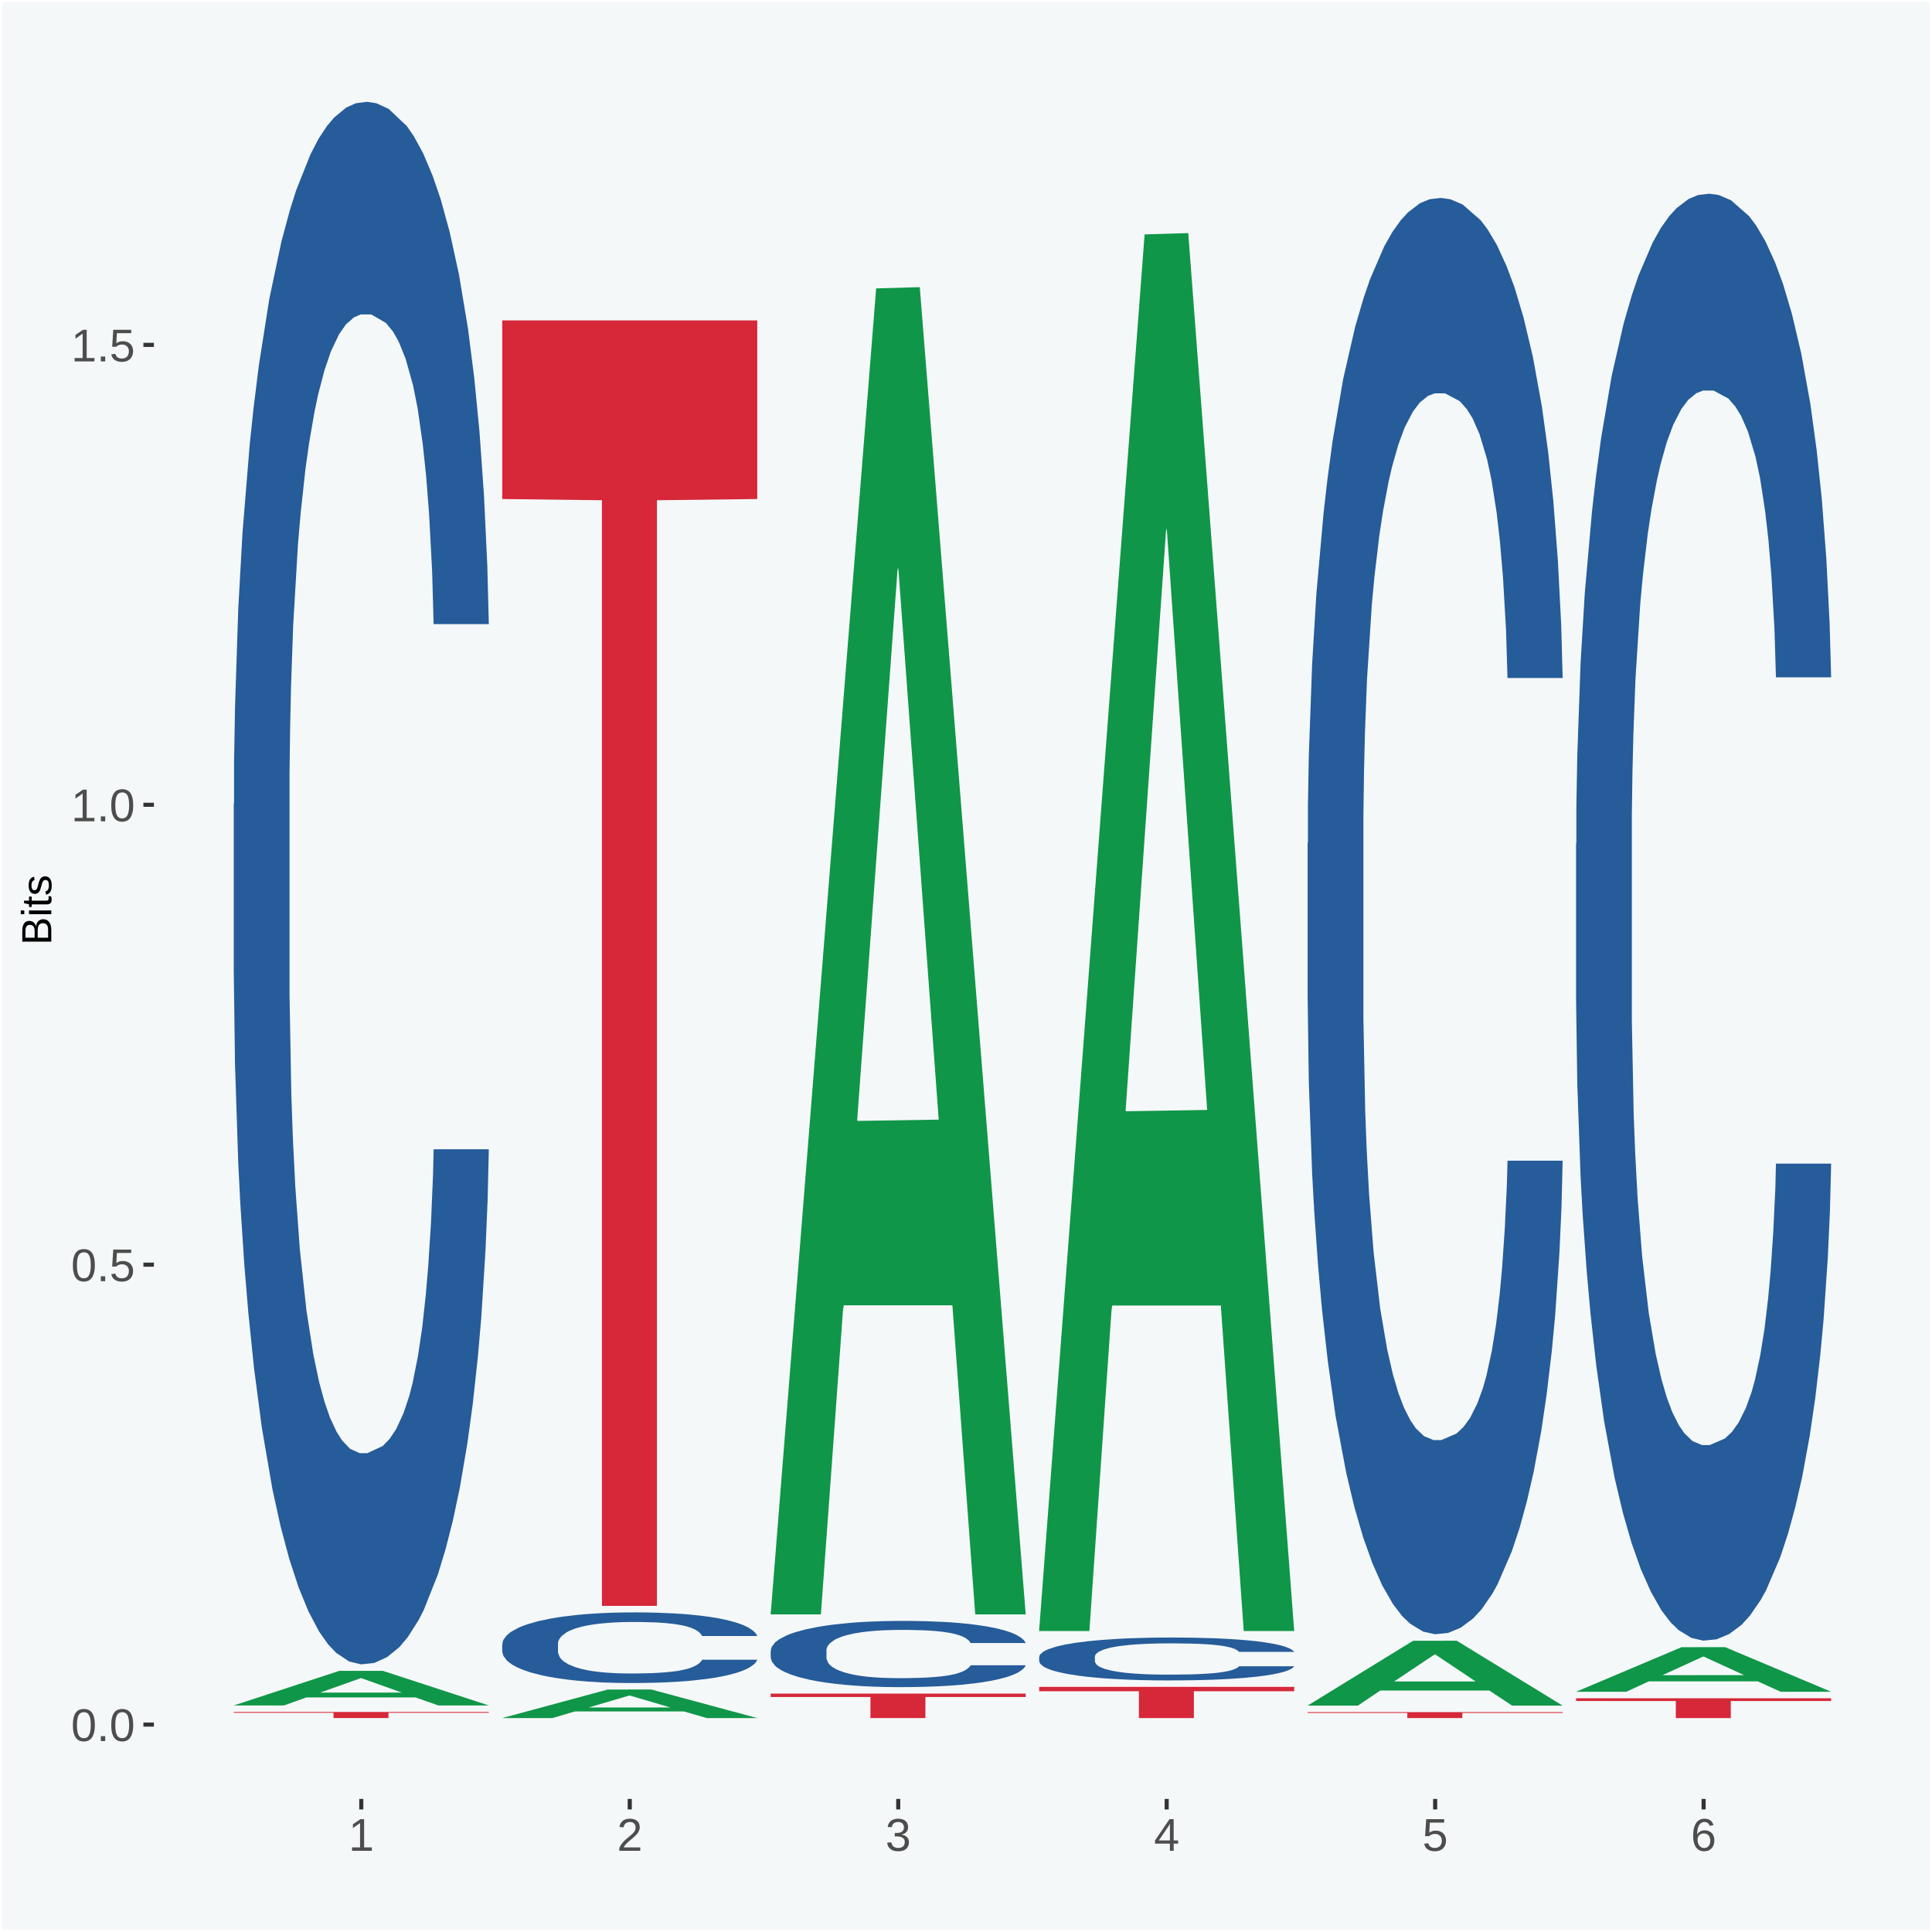 <?xml version="1.0" encoding="UTF-8"?>
<svg xmlns="http://www.w3.org/2000/svg" xmlns:xlink="http://www.w3.org/1999/xlink" width="504pt" height="504pt" viewBox="0 0 504 504" version="1.1">
<defs>
<g>
<symbol overflow="visible" id="glyph0-0">
<path style="stroke:none;" d="M 0.406 0 L 0.406 -8 L 3.594 -8 L 3.594 0 Z M 0.797 -0.406 L 3.188 -0.406 L 3.188 -7.594 L 0.797 -7.594 Z M 0.797 -0.406 "/>
</symbol>
<symbol overflow="visible" id="glyph0-1">
<path style="stroke:none;" d="M 6.203 -4.125 C 6.203 -3.332 6.125 -2.664 5.969 -2.125 C 5.82 -1.582 5.617 -1.145 5.359 -0.812 C 5.098 -0.477 4.789 -0.238 4.438 -0.094 C 4.094 0.051 3.723 0.125 3.328 0.125 C 2.922 0.125 2.539 0.051 2.188 -0.094 C 1.844 -0.238 1.539 -0.477 1.281 -0.812 C 1.031 -1.145 0.832 -1.582 0.688 -2.125 C 0.539 -2.664 0.469 -3.332 0.469 -4.125 C 0.469 -4.957 0.539 -5.645 0.688 -6.188 C 0.832 -6.738 1.035 -7.176 1.297 -7.5 C 1.555 -7.82 1.859 -8.047 2.203 -8.172 C 2.555 -8.305 2.941 -8.375 3.359 -8.375 C 3.754 -8.375 4.125 -8.305 4.469 -8.172 C 4.812 -8.047 5.113 -7.82 5.375 -7.5 C 5.633 -7.176 5.836 -6.738 5.984 -6.188 C 6.129 -5.645 6.203 -4.957 6.203 -4.125 Z M 5.141 -4.125 C 5.141 -4.781 5.098 -5.328 5.016 -5.766 C 4.941 -6.203 4.828 -6.551 4.672 -6.812 C 4.516 -7.07 4.328 -7.254 4.109 -7.359 C 3.891 -7.473 3.641 -7.531 3.359 -7.531 C 3.055 -7.531 2.789 -7.473 2.562 -7.359 C 2.344 -7.254 2.156 -7.07 2 -6.812 C 1.844 -6.551 1.723 -6.203 1.641 -5.766 C 1.566 -5.328 1.531 -4.781 1.531 -4.125 C 1.531 -3.5 1.57 -2.969 1.656 -2.531 C 1.738 -2.094 1.852 -1.742 2 -1.484 C 2.156 -1.223 2.344 -1.035 2.562 -0.922 C 2.789 -0.805 3.047 -0.75 3.328 -0.75 C 3.609 -0.75 3.859 -0.805 4.078 -0.922 C 4.305 -1.035 4.492 -1.223 4.641 -1.484 C 4.797 -1.742 4.914 -2.094 5 -2.531 C 5.094 -2.969 5.141 -3.5 5.141 -4.125 Z M 5.141 -4.125 "/>
</symbol>
<symbol overflow="visible" id="glyph0-2">
<path style="stroke:none;" d="M 1.094 0 L 1.094 -1.281 L 2.234 -1.281 L 2.234 0 Z M 1.094 0 "/>
</symbol>
<symbol overflow="visible" id="glyph0-3">
<path style="stroke:none;" d="M 6.172 -2.688 C 6.172 -2.27 6.109 -1.891 5.984 -1.547 C 5.859 -1.203 5.672 -0.906 5.422 -0.656 C 5.18 -0.414 4.879 -0.223 4.516 -0.078 C 4.148 0.055 3.723 0.125 3.234 0.125 C 2.805 0.125 2.43 0.07 2.109 -0.031 C 1.785 -0.133 1.508 -0.273 1.281 -0.453 C 1.062 -0.629 0.883 -0.836 0.75 -1.078 C 0.625 -1.316 0.535 -1.57 0.484 -1.844 L 1.547 -1.969 C 1.586 -1.812 1.645 -1.66 1.719 -1.516 C 1.801 -1.367 1.91 -1.238 2.047 -1.125 C 2.18 -1.008 2.348 -0.914 2.547 -0.844 C 2.742 -0.781 2.984 -0.75 3.266 -0.75 C 3.535 -0.75 3.781 -0.789 4 -0.875 C 4.227 -0.957 4.422 -1.078 4.578 -1.234 C 4.734 -1.398 4.852 -1.602 4.938 -1.844 C 5.031 -2.082 5.078 -2.359 5.078 -2.672 C 5.078 -2.922 5.035 -3.148 4.953 -3.359 C 4.867 -3.578 4.75 -3.766 4.594 -3.922 C 4.445 -4.078 4.258 -4.195 4.031 -4.281 C 3.812 -4.363 3.562 -4.406 3.281 -4.406 C 3.113 -4.406 2.953 -4.391 2.797 -4.359 C 2.648 -4.328 2.516 -4.285 2.391 -4.234 C 2.266 -4.18 2.148 -4.117 2.047 -4.047 C 1.941 -3.973 1.844 -3.895 1.75 -3.812 L 0.719 -3.812 L 1 -8.25 L 5.688 -8.25 L 5.688 -7.359 L 1.953 -7.359 L 1.797 -4.734 C 1.984 -4.879 2.219 -5.004 2.5 -5.109 C 2.781 -5.211 3.113 -5.266 3.5 -5.266 C 3.914 -5.266 4.285 -5.203 4.609 -5.078 C 4.941 -4.953 5.223 -4.773 5.453 -4.547 C 5.68 -4.316 5.859 -4.047 5.984 -3.734 C 6.109 -3.422 6.172 -3.07 6.172 -2.688 Z M 6.172 -2.688 "/>
</symbol>
<symbol overflow="visible" id="glyph0-4">
<path style="stroke:none;" d="M 0.922 0 L 0.922 -0.891 L 3.016 -0.891 L 3.016 -7.25 L 1.156 -5.922 L 1.156 -6.922 L 3.109 -8.25 L 4.078 -8.25 L 4.078 -0.891 L 6.094 -0.891 L 6.094 0 Z M 0.922 0 "/>
</symbol>
<symbol overflow="visible" id="glyph0-5">
<path style="stroke:none;" d="M 0.609 0 L 0.609 -0.75 C 0.805 -1.207 1.047 -1.609 1.328 -1.953 C 1.617 -2.305 1.922 -2.625 2.234 -2.906 C 2.555 -3.188 2.867 -3.445 3.172 -3.688 C 3.484 -3.938 3.766 -4.18 4.016 -4.422 C 4.266 -4.66 4.469 -4.91 4.625 -5.172 C 4.781 -5.441 4.859 -5.742 4.859 -6.078 C 4.859 -6.316 4.82 -6.523 4.75 -6.703 C 4.676 -6.879 4.57 -7.023 4.438 -7.141 C 4.312 -7.266 4.156 -7.359 3.969 -7.422 C 3.781 -7.484 3.578 -7.516 3.359 -7.516 C 3.141 -7.516 2.938 -7.484 2.75 -7.422 C 2.57 -7.367 2.41 -7.281 2.266 -7.156 C 2.117 -7.039 2 -6.895 1.906 -6.719 C 1.812 -6.551 1.754 -6.352 1.734 -6.125 L 0.656 -6.219 C 0.688 -6.508 0.766 -6.785 0.891 -7.047 C 1.023 -7.316 1.203 -7.551 1.422 -7.75 C 1.648 -7.945 1.922 -8.098 2.234 -8.203 C 2.555 -8.316 2.93 -8.375 3.359 -8.375 C 3.766 -8.375 4.125 -8.328 4.438 -8.234 C 4.758 -8.141 5.031 -7.992 5.25 -7.797 C 5.477 -7.609 5.648 -7.375 5.766 -7.094 C 5.879 -6.812 5.938 -6.488 5.938 -6.125 C 5.938 -5.844 5.883 -5.578 5.781 -5.328 C 5.688 -5.078 5.555 -4.836 5.391 -4.609 C 5.223 -4.379 5.031 -4.16 4.812 -3.953 C 4.594 -3.742 4.363 -3.535 4.125 -3.328 C 3.895 -3.129 3.656 -2.93 3.406 -2.734 C 3.164 -2.535 2.938 -2.336 2.719 -2.141 C 2.508 -1.941 2.32 -1.738 2.156 -1.531 C 1.988 -1.332 1.859 -1.117 1.766 -0.891 L 6.078 -0.891 L 6.078 0 Z M 0.609 0 "/>
</symbol>
<symbol overflow="visible" id="glyph0-6">
<path style="stroke:none;" d="M 6.141 -2.281 C 6.141 -1.906 6.078 -1.566 5.953 -1.266 C 5.836 -0.973 5.66 -0.723 5.422 -0.516 C 5.18 -0.305 4.883 -0.145 4.531 -0.031 C 4.188 0.07 3.789 0.125 3.344 0.125 C 2.832 0.125 2.398 0.062 2.047 -0.062 C 1.703 -0.195 1.414 -0.367 1.188 -0.578 C 0.957 -0.785 0.785 -1.02 0.672 -1.281 C 0.566 -1.551 0.492 -1.832 0.453 -2.125 L 1.547 -2.219 C 1.578 -2 1.633 -1.801 1.719 -1.625 C 1.801 -1.445 1.914 -1.289 2.062 -1.156 C 2.207 -1.031 2.383 -0.93 2.594 -0.859 C 2.801 -0.785 3.051 -0.75 3.344 -0.75 C 3.875 -0.75 4.289 -0.879 4.594 -1.141 C 4.895 -1.41 5.047 -1.801 5.047 -2.312 C 5.047 -2.613 4.977 -2.859 4.844 -3.047 C 4.707 -3.234 4.539 -3.379 4.344 -3.484 C 4.145 -3.586 3.926 -3.656 3.688 -3.688 C 3.445 -3.727 3.227 -3.75 3.031 -3.75 L 2.438 -3.75 L 2.438 -4.656 L 3.016 -4.656 C 3.211 -4.656 3.414 -4.676 3.625 -4.719 C 3.844 -4.758 4.039 -4.832 4.219 -4.938 C 4.395 -5.051 4.539 -5.195 4.656 -5.375 C 4.77 -5.562 4.828 -5.797 4.828 -6.078 C 4.828 -6.523 4.695 -6.875 4.438 -7.125 C 4.188 -7.383 3.801 -7.516 3.281 -7.516 C 2.82 -7.516 2.445 -7.395 2.156 -7.156 C 1.875 -6.914 1.707 -6.578 1.656 -6.141 L 0.594 -6.234 C 0.633 -6.598 0.734 -6.91 0.891 -7.172 C 1.047 -7.441 1.242 -7.664 1.484 -7.844 C 1.734 -8.02 2.008 -8.148 2.312 -8.234 C 2.625 -8.328 2.953 -8.375 3.297 -8.375 C 3.754 -8.375 4.148 -8.316 4.484 -8.203 C 4.816 -8.086 5.086 -7.93 5.297 -7.734 C 5.516 -7.535 5.672 -7.301 5.766 -7.031 C 5.867 -6.77 5.922 -6.488 5.922 -6.188 C 5.922 -5.945 5.883 -5.723 5.812 -5.516 C 5.75 -5.305 5.645 -5.113 5.5 -4.938 C 5.363 -4.77 5.188 -4.625 4.969 -4.5 C 4.75 -4.383 4.488 -4.297 4.188 -4.234 L 4.188 -4.219 C 4.52 -4.176 4.805 -4.098 5.047 -3.984 C 5.297 -3.867 5.5 -3.723 5.656 -3.547 C 5.82 -3.379 5.941 -3.188 6.016 -2.969 C 6.098 -2.75 6.141 -2.52 6.141 -2.281 Z M 6.141 -2.281 "/>
</symbol>
<symbol overflow="visible" id="glyph0-7">
<path style="stroke:none;" d="M 5.156 -1.875 L 5.156 0 L 4.172 0 L 4.172 -1.875 L 0.281 -1.875 L 0.281 -2.688 L 4.062 -8.25 L 5.156 -8.25 L 5.156 -2.703 L 6.328 -2.703 L 6.328 -1.875 Z M 4.172 -7.062 C 4.16 -7.039 4.141 -7.004 4.109 -6.953 C 4.078 -6.898 4.039 -6.836 4 -6.766 C 3.957 -6.691 3.914 -6.617 3.875 -6.547 C 3.844 -6.473 3.812 -6.414 3.781 -6.375 L 1.656 -3.25 C 1.633 -3.219 1.602 -3.176 1.562 -3.125 C 1.531 -3.07 1.492 -3.02 1.453 -2.969 C 1.422 -2.914 1.383 -2.863 1.344 -2.812 C 1.301 -2.77 1.27 -2.734 1.25 -2.703 L 4.172 -2.703 Z M 4.172 -7.062 "/>
</symbol>
<symbol overflow="visible" id="glyph0-8">
<path style="stroke:none;" d="M 6.141 -2.703 C 6.141 -2.285 6.082 -1.906 5.969 -1.562 C 5.852 -1.219 5.68 -0.922 5.453 -0.672 C 5.234 -0.422 4.957 -0.223 4.625 -0.078 C 4.289 0.055 3.91 0.125 3.484 0.125 C 3.004 0.125 2.582 0.031 2.219 -0.156 C 1.863 -0.344 1.566 -0.609 1.328 -0.953 C 1.086 -1.297 0.906 -1.719 0.781 -2.219 C 0.664 -2.727 0.609 -3.301 0.609 -3.938 C 0.609 -4.676 0.676 -5.32 0.812 -5.875 C 0.945 -6.426 1.141 -6.883 1.391 -7.25 C 1.648 -7.625 1.961 -7.906 2.328 -8.094 C 2.691 -8.281 3.102 -8.375 3.562 -8.375 C 3.844 -8.375 4.102 -8.344 4.344 -8.281 C 4.594 -8.227 4.816 -8.133 5.016 -8 C 5.223 -7.875 5.398 -7.703 5.547 -7.484 C 5.703 -7.273 5.828 -7.016 5.922 -6.703 L 4.906 -6.516 C 4.801 -6.867 4.629 -7.125 4.391 -7.281 C 4.148 -7.445 3.867 -7.531 3.547 -7.531 C 3.266 -7.531 3.004 -7.457 2.766 -7.312 C 2.535 -7.176 2.336 -6.973 2.172 -6.703 C 2.004 -6.43 1.875 -6.086 1.781 -5.672 C 1.695 -5.266 1.656 -4.789 1.656 -4.25 C 1.852 -4.602 2.125 -4.875 2.469 -5.062 C 2.812 -5.25 3.207 -5.344 3.656 -5.344 C 4.031 -5.344 4.367 -5.281 4.672 -5.156 C 4.984 -5.031 5.25 -4.852 5.469 -4.625 C 5.688 -4.406 5.852 -4.129 5.969 -3.797 C 6.082 -3.473 6.141 -3.109 6.141 -2.703 Z M 5.078 -2.656 C 5.078 -2.938 5.039 -3.191 4.969 -3.422 C 4.895 -3.66 4.785 -3.859 4.641 -4.016 C 4.504 -4.18 4.332 -4.305 4.125 -4.391 C 3.926 -4.484 3.688 -4.531 3.406 -4.531 C 3.219 -4.531 3.023 -4.5 2.828 -4.438 C 2.629 -4.383 2.453 -4.289 2.297 -4.156 C 2.141 -4.031 2.008 -3.863 1.906 -3.656 C 1.812 -3.457 1.766 -3.207 1.766 -2.906 C 1.766 -2.602 1.801 -2.316 1.875 -2.047 C 1.957 -1.785 2.07 -1.555 2.219 -1.359 C 2.363 -1.172 2.539 -1.02 2.75 -0.906 C 2.957 -0.789 3.191 -0.734 3.453 -0.734 C 3.703 -0.734 3.926 -0.773 4.125 -0.859 C 4.332 -0.953 4.504 -1.082 4.641 -1.25 C 4.785 -1.414 4.895 -1.613 4.969 -1.844 C 5.039 -2.082 5.078 -2.352 5.078 -2.656 Z M 5.078 -2.656 "/>
</symbol>
<symbol overflow="visible" id="glyph1-0">
<path style="stroke:none;" d="M 0 -0.359 L -7.328 -0.359 L -7.328 -3.281 L 0 -3.281 Z M -0.359 -0.734 L -0.359 -2.922 L -6.969 -2.922 L -6.969 -0.734 Z M -0.359 -0.734 "/>
</symbol>
<symbol overflow="visible" id="glyph1-1">
<path style="stroke:none;" d="M -2.125 -6.75 C -1.75 -6.75 -1.426 -6.676 -1.156 -6.531 C -0.883 -6.383 -0.66 -6.18 -0.484 -5.922 C -0.316 -5.672 -0.191 -5.375 -0.109 -5.031 C -0.035 -4.695 0 -4.344 0 -3.969 L 0 -0.906 L -7.562 -0.906 L -7.562 -3.656 C -7.562 -4.07 -7.523 -4.441 -7.453 -4.766 C -7.391 -5.098 -7.281 -5.379 -7.125 -5.609 C -6.977 -5.836 -6.789 -6.008 -6.562 -6.125 C -6.332 -6.25 -6.055 -6.312 -5.734 -6.312 C -5.523 -6.312 -5.328 -6.281 -5.141 -6.219 C -4.953 -6.164 -4.781 -6.078 -4.625 -5.953 C -4.477 -5.836 -4.348 -5.688 -4.234 -5.5 C -4.129 -5.32 -4.047 -5.113 -3.984 -4.875 C -3.953 -5.176 -3.883 -5.441 -3.781 -5.672 C -3.676 -5.91 -3.539 -6.109 -3.375 -6.266 C -3.219 -6.43 -3.031 -6.551 -2.812 -6.625 C -2.602 -6.707 -2.375 -6.75 -2.125 -6.75 Z M -5.609 -5.281 C -6.016 -5.281 -6.305 -5.141 -6.484 -4.859 C -6.66 -4.586 -6.75 -4.188 -6.75 -3.656 L -6.75 -1.922 L -4.344 -1.922 L -4.344 -3.656 C -4.344 -3.957 -4.375 -4.211 -4.438 -4.422 C -4.5 -4.629 -4.582 -4.797 -4.688 -4.922 C -4.801 -5.047 -4.93 -5.133 -5.078 -5.188 C -5.234 -5.25 -5.41 -5.281 -5.609 -5.281 Z M -2.219 -5.719 C -2.457 -5.719 -2.66 -5.672 -2.828 -5.578 C -2.992 -5.492 -3.129 -5.367 -3.234 -5.203 C -3.348 -5.047 -3.426 -4.848 -3.469 -4.609 C -3.52 -4.379 -3.547 -4.125 -3.547 -3.844 L -3.547 -1.922 L -0.828 -1.922 L -0.828 -3.922 C -0.828 -4.18 -0.848 -4.422 -0.891 -4.641 C -0.93 -4.859 -1.004 -5.047 -1.109 -5.203 C -1.211 -5.367 -1.352 -5.492 -1.531 -5.578 C -1.719 -5.672 -1.945 -5.719 -2.219 -5.719 Z M -2.219 -5.719 "/>
</symbol>
<symbol overflow="visible" id="glyph1-2">
<path style="stroke:none;" d="M -7.047 -0.734 L -7.969 -0.734 L -7.969 -1.703 L -7.047 -1.703 Z M 0 -0.734 L -5.812 -0.734 L -5.812 -1.703 L 0 -1.703 Z M 0 -0.734 "/>
</symbol>
<symbol overflow="visible" id="glyph1-3">
<path style="stroke:none;" d="M -0.047 -2.969 C -0.004 -2.82 0.023 -2.672 0.047 -2.516 C 0.078 -2.367 0.094 -2.195 0.094 -2 C 0.094 -1.227 -0.348 -0.844 -1.234 -0.844 L -5.109 -0.844 L -5.109 -0.172 L -5.812 -0.172 L -5.812 -0.875 L -7.109 -1.156 L -7.109 -1.812 L -5.812 -1.812 L -5.812 -2.875 L -5.109 -2.875 L -5.109 -1.812 L -1.438 -1.812 C -1.156 -1.812 -0.957 -1.852 -0.844 -1.938 C -0.738 -2.031 -0.688 -2.191 -0.688 -2.422 C -0.688 -2.516 -0.691 -2.602 -0.703 -2.688 C -0.711 -2.77 -0.727 -2.863 -0.75 -2.969 Z M -0.047 -2.969 "/>
</symbol>
<symbol overflow="visible" id="glyph1-4">
<path style="stroke:none;" d="M -1.609 -5.109 C -1.336 -5.109 -1.094 -5.051 -0.875 -4.938 C -0.664 -4.832 -0.488 -4.68 -0.344 -4.484 C -0.195 -4.285 -0.082 -4.039 0 -3.75 C 0.07 -3.457 0.109 -3.125 0.109 -2.75 C 0.109 -2.406 0.082 -2.098 0.031 -1.828 C -0.02 -1.555 -0.102 -1.316 -0.219 -1.109 C -0.332 -0.91 -0.484 -0.742 -0.672 -0.609 C -0.859 -0.473 -1.086 -0.375 -1.359 -0.312 L -1.531 -1.156 C -1.219 -1.238 -0.988 -1.41 -0.844 -1.672 C -0.695 -1.93 -0.625 -2.289 -0.625 -2.75 C -0.625 -2.957 -0.641 -3.145 -0.672 -3.312 C -0.703 -3.488 -0.75 -3.641 -0.812 -3.766 C -0.883 -3.891 -0.977 -3.984 -1.094 -4.047 C -1.207 -4.117 -1.352 -4.156 -1.531 -4.156 C -1.707 -4.156 -1.848 -4.113 -1.953 -4.031 C -2.066 -3.957 -2.16 -3.844 -2.234 -3.688 C -2.316 -3.539 -2.383 -3.363 -2.438 -3.156 C -2.5 -2.945 -2.562 -2.719 -2.625 -2.469 C -2.688 -2.238 -2.754 -2.008 -2.828 -1.781 C -2.898 -1.551 -3 -1.344 -3.125 -1.156 C -3.25 -0.969 -3.398 -0.816 -3.578 -0.703 C -3.766 -0.586 -4 -0.531 -4.281 -0.531 C -4.812 -0.531 -5.211 -0.719 -5.484 -1.094 C -5.766 -1.477 -5.906 -2.031 -5.906 -2.75 C -5.906 -3.395 -5.789 -3.906 -5.562 -4.281 C -5.332 -4.656 -4.973 -4.895 -4.484 -5 L -4.375 -4.125 C -4.52 -4.094 -4.645 -4.035 -4.75 -3.953 C -4.852 -3.867 -4.938 -3.766 -5 -3.641 C -5.062 -3.516 -5.102 -3.375 -5.125 -3.219 C -5.156 -3.07 -5.172 -2.914 -5.172 -2.75 C -5.172 -2.312 -5.102 -1.988 -4.969 -1.781 C -4.844 -1.582 -4.645 -1.484 -4.375 -1.484 C -4.219 -1.484 -4.086 -1.52 -3.984 -1.594 C -3.879 -1.664 -3.789 -1.77 -3.719 -1.906 C -3.656 -2.051 -3.598 -2.219 -3.547 -2.406 C -3.492 -2.602 -3.438 -2.816 -3.375 -3.047 C -3.332 -3.203 -3.289 -3.359 -3.25 -3.516 C -3.207 -3.68 -3.156 -3.836 -3.094 -3.984 C -3.031 -4.141 -2.957 -4.285 -2.875 -4.422 C -2.789 -4.555 -2.688 -4.672 -2.562 -4.766 C -2.445 -4.867 -2.312 -4.953 -2.156 -5.016 C -2 -5.078 -1.816 -5.109 -1.609 -5.109 Z M -1.609 -5.109 "/>
</symbol>
</g>
<clipPath id="clip1">
  <path d="M 40.148 5.48 L 498.52 5.48 L 498.52 469.281 L 40.148 469.281 Z M 40.148 5.48 "/>
</clipPath>
</defs>
<g id="surface1">
<rect x="0" y="0" width="504" height="504" style="fill:rgb(96.078%,97.255%,97.647%);fill-opacity:1;stroke:none;"/>
<path style="fill:none;stroke-width:1.07;stroke-linecap:round;stroke-linejoin:round;stroke:rgb(100%,100%,100%);stroke-opacity:1;stroke-miterlimit:10;" d="M 0 0 L 504 0 L 504 504 L 0 504 Z M 0 0 " transform="matrix(1,0,0,-1,0,504)"/>
<g clip-path="url(#clip1)" clip-rule="nonzero">
<path style=" stroke:none;fill-rule:nonzero;fill:rgb(96.078%,97.255%,97.647%);fill-opacity:1;" d="M 40.148 469.281 L 498.52 469.281 L 498.52 5.48 L 40.148 5.48 Z M 40.148 469.281 "/>
</g>
<path style=" stroke:none;fill-rule:nonzero;fill:rgb(6.274%,58.824%,28.235%);fill-opacity:1;" d="M 60.98 444.891 L 61.051 444.879 L 88.488 435.879 L 99.871 435.871 L 127.52 444.898 L 114.352 444.898 L 108.379 442.801 L 80.051 442.801 L 79.852 442.828 L 74.078 444.898 L 60.98 444.898 L 60.98 444.891 L 83.621 441.551 L 104.809 441.539 L 94.32 437.801 L 94.18 437.781 L 94.039 437.809 L 83.551 441.539 L 83.621 441.551 Z M 60.98 444.891 "/>
<path style=" stroke:none;fill-rule:nonzero;fill:rgb(14.51%,36.078%,60.001%);fill-opacity:1;" d="M 60.98 209.711 L 61.059 209.34 L 61.059 198.922 L 61.301 184.77 L 62.16 158.711 L 63.262 138.98 L 65.148 115.898 L 66.172 106.219 L 67.512 95.43 L 70.262 77.93 L 73.41 63.039 L 75.609 54.852 L 77.262 49.641 L 80.961 40.328 L 83.078 36.238 L 85.281 32.891 L 87.172 30.66 L 90.32 28.051 L 92.828 26.93 L 95.738 26.559 L 98.18 26.93 L 101.41 28.422 L 106.129 32.891 L 107.93 35.5 L 110.371 39.961 L 112.891 45.922 L 114.93 51.871 L 117.289 60.441 L 119.73 71.602 L 122.09 85.75 L 123.738 98.781 L 125.078 112.551 L 126.262 129.301 L 127.121 147.539 L 127.52 162.809 L 113.121 162.809 L 112.73 149.031 L 111.941 134.141 L 111.16 124.09 L 110.289 115.898 L 108.961 106.602 L 107.781 100.641 L 105.809 93.57 L 104 89.102 L 102.512 86.488 L 100.699 84.262 L 96.852 82.031 L 94.09 82.031 L 92.359 82.77 L 90.238 84.629 L 88.43 87.238 L 86.309 91.711 L 84.66 96.551 L 83 102.871 L 82.059 107.34 L 80.641 115.531 L 79.699 122.23 L 78.441 133.77 L 77.73 141.961 L 76.48 163.18 L 75.93 178.809 L 75.691 189.609 L 75.531 201.52 L 75.531 259.59 L 76 285.648 L 76.398 296.82 L 77.031 309.48 L 78.211 325.852 L 79.941 341.859 L 81.75 353.398 L 83.238 360.469 L 84.66 365.691 L 86.07 369.781 L 87.801 373.5 L 89.219 375.738 L 91.34 377.969 L 93.859 379.09 L 95.82 379.09 L 99.828 377.23 L 101.641 375.359 L 103.371 372.762 L 105.262 368.66 L 106.75 364.199 L 107.621 360.852 L 109.031 353.77 L 110.141 346.328 L 111.078 337.77 L 111.711 330.32 L 112.422 319.148 L 112.969 306.5 L 113.121 299.801 L 127.52 299.801 L 127.199 313.199 L 126.648 326.23 L 125.551 343.719 L 124.68 353.77 L 123.352 366.059 L 121.93 376.48 L 119.969 388.02 L 118.16 396.578 L 116.27 404.031 L 114.23 410.73 L 110.531 420.039 L 109.191 422.641 L 106.359 427.109 L 104.16 429.711 L 100.93 432.32 L 97.629 433.809 L 94.172 434.18 L 91.102 433.441 L 87.719 431.199 L 85.602 428.969 L 83.238 425.621 L 80.488 420.41 L 77.891 414.078 L 75.449 406.629 L 73.172 398.07 L 71.051 388.391 L 68.301 372.391 L 66.25 356.75 L 64.762 342.23 L 63.738 329.949 L 62.711 314.309 L 62.16 303.52 L 61.301 277.461 L 60.98 253.262 Z M 60.98 209.711 "/>
<path style=" stroke:none;fill-rule:nonzero;fill:rgb(83.922%,15.686%,22.353%);fill-opacity:1;" d="M 60.98 446.602 L 127.52 446.602 L 127.52 446.82 L 101.34 446.82 L 101.34 448.191 L 87 448.191 L 87 446.82 L 60.98 446.82 Z M 60.98 446.602 "/>
<path style=" stroke:none;fill-rule:nonzero;fill:rgb(6.274%,58.824%,28.235%);fill-opacity:1;" d="M 131.02 448.18 L 131.09 448.172 L 158.52 440.75 L 169.91 440.738 L 197.551 448.191 L 184.379 448.191 L 178.41 446.461 L 150.09 446.461 L 149.879 446.488 L 144.121 448.191 L 131.02 448.191 L 131.02 448.18 L 153.648 445.422 L 174.852 445.422 L 164.352 442.328 L 164.219 442.32 L 164.078 442.34 L 153.578 445.422 L 153.648 445.422 Z M 131.02 448.18 "/>
<path style=" stroke:none;fill-rule:nonzero;fill:rgb(14.51%,36.078%,60.001%);fill-opacity:1;" d="M 131.02 428.898 L 131.102 428.891 L 131.102 428.41 L 131.328 427.77 L 132.199 426.602 L 133.301 425.699 L 135.191 424.66 L 136.211 424.219 L 137.551 423.738 L 140.301 422.941 L 143.441 422.27 L 145.648 421.898 L 147.301 421.672 L 150.988 421.238 L 153.121 421.059 L 155.32 420.91 L 157.211 420.809 L 160.352 420.691 L 162.871 420.641 L 165.781 420.621 L 168.219 420.641 L 171.441 420.711 L 176.16 420.91 L 177.969 421.031 L 180.41 421.23 L 182.922 421.5 L 184.969 421.77 L 187.328 422.148 L 189.762 422.66 L 192.121 423.301 L 193.77 423.891 L 195.109 424.512 L 196.289 425.27 L 197.16 426.09 L 197.551 426.781 L 183.16 426.781 L 182.762 426.16 L 181.98 425.488 L 181.191 425.031 L 180.328 424.66 L 178.988 424.238 L 177.809 423.969 L 175.84 423.648 L 174.039 423.449 L 172.539 423.328 L 170.73 423.23 L 166.879 423.129 L 164.129 423.129 L 162.398 423.16 L 160.27 423.25 L 158.461 423.371 L 156.34 423.57 L 154.691 423.789 L 153.039 424.07 L 152.09 424.27 L 150.68 424.641 L 149.73 424.949 L 148.48 425.469 L 147.77 425.84 L 146.512 426.801 L 145.961 427.512 L 145.719 427.988 L 145.57 428.531 L 145.57 431.16 L 146.039 432.34 L 146.43 432.84 L 147.059 433.41 L 148.238 434.148 L 149.969 434.879 L 151.781 435.398 L 153.27 435.719 L 154.691 435.949 L 156.102 436.141 L 157.84 436.309 L 159.25 436.41 L 161.371 436.512 L 163.891 436.559 L 165.859 436.559 L 169.871 436.48 L 171.68 436.391 L 173.41 436.27 L 175.289 436.09 L 176.789 435.891 L 177.648 435.73 L 179.07 435.422 L 180.172 435.078 L 181.109 434.691 L 181.738 434.352 L 182.449 433.852 L 183 433.281 L 183.16 432.969 L 197.551 432.969 L 197.238 433.578 L 196.68 434.172 L 195.578 434.961 L 194.719 435.422 L 193.379 435.969 L 191.969 436.441 L 190 436.961 L 188.191 437.352 L 186.301 437.691 L 184.262 437.988 L 180.559 438.41 L 179.23 438.531 L 176.391 438.73 L 174.191 438.852 L 170.969 438.969 L 167.672 439.031 L 164.211 439.051 L 161.141 439.02 L 157.762 438.922 L 155.629 438.809 L 153.27 438.66 L 150.52 438.43 L 147.93 438.141 L 145.488 437.801 L 143.211 437.422 L 141.078 436.98 L 138.328 436.262 L 136.289 435.551 L 134.789 434.891 L 133.77 434.34 L 132.75 433.629 L 132.199 433.141 L 131.328 431.969 L 131.02 430.871 Z M 131.02 428.898 "/>
<path style=" stroke:none;fill-rule:nonzero;fill:rgb(83.922%,15.686%,22.353%);fill-opacity:1;" d="M 131.02 83.578 L 197.551 83.578 L 197.551 130.18 L 171.379 130.5 L 171.379 418.93 L 157.031 418.93 L 157.031 130.5 L 131.02 130.18 Z M 131.02 83.578 "/>
<path style=" stroke:none;fill-rule:nonzero;fill:rgb(6.274%,58.824%,28.235%);fill-opacity:1;" d="M 201.051 420.5 L 201.121 420.172 L 228.559 75.23 L 239.941 74.91 L 267.578 421.148 L 254.41 421.148 L 248.449 340.52 L 220.121 340.52 L 219.91 341.82 L 214.148 421.148 L 201.051 421.148 L 201.051 420.5 L 223.691 292.41 L 244.879 292.078 L 234.391 148.711 L 234.25 148.059 L 234.109 149.031 L 223.621 292.078 L 223.691 292.41 Z M 201.051 420.5 "/>
<path style=" stroke:none;fill-rule:nonzero;fill:rgb(14.51%,36.078%,60.001%);fill-opacity:1;" d="M 201.051 430.602 L 201.129 430.59 L 201.129 430.148 L 201.371 429.551 L 202.23 428.441 L 203.328 427.609 L 205.219 426.629 L 206.238 426.219 L 207.578 425.762 L 210.328 425.02 L 213.48 424.391 L 215.68 424.039 L 217.328 423.82 L 221.031 423.43 L 223.148 423.25 L 225.352 423.109 L 227.238 423.02 L 230.391 422.91 L 232.898 422.859 L 235.809 422.84 L 238.25 422.859 L 241.469 422.922 L 246.191 423.109 L 248 423.219 L 250.441 423.41 L 252.961 423.66 L 255 423.922 L 257.359 424.281 L 259.801 424.75 L 262.16 425.352 L 263.809 425.898 L 265.148 426.488 L 266.328 427.199 L 267.191 427.969 L 267.578 428.621 L 253.191 428.621 L 252.801 428.031 L 252.012 427.398 L 251.23 426.98 L 250.359 426.629 L 249.02 426.238 L 247.84 425.98 L 245.879 425.68 L 244.07 425.488 L 242.578 425.379 L 240.77 425.289 L 236.91 425.191 L 234.16 425.191 L 232.43 425.23 L 230.309 425.301 L 228.5 425.41 L 226.371 425.602 L 224.719 425.809 L 223.07 426.078 L 222.129 426.27 L 220.711 426.609 L 219.77 426.898 L 218.512 427.391 L 217.801 427.73 L 216.539 428.629 L 215.988 429.301 L 215.762 429.75 L 215.602 430.262 L 215.602 432.719 L 216.07 433.82 L 216.469 434.301 L 217.09 434.828 L 218.27 435.531 L 220 436.199 L 221.809 436.691 L 223.309 436.988 L 224.719 437.211 L 226.141 437.391 L 227.871 437.551 L 229.281 437.641 L 231.41 437.73 L 233.922 437.781 L 235.891 437.781 L 239.898 437.699 L 241.711 437.621 L 243.441 437.512 L 245.328 437.34 L 246.82 437.148 L 247.691 437.012 L 249.102 436.711 L 250.199 436.391 L 251.148 436.031 L 251.781 435.719 L 252.48 435.238 L 253.031 434.711 L 253.191 434.422 L 267.578 434.422 L 267.27 434.988 L 266.719 435.539 L 265.621 436.281 L 264.75 436.711 L 263.422 437.23 L 262 437.672 L 260.031 438.16 L 258.23 438.52 L 256.34 438.84 L 254.289 439.121 L 250.602 439.52 L 249.262 439.629 L 246.43 439.82 L 244.23 439.93 L 241 440.039 L 237.699 440.102 L 234.238 440.121 L 231.172 440.09 L 227.789 439.988 L 225.672 439.898 L 223.309 439.75 L 220.559 439.531 L 217.961 439.262 L 215.52 438.949 L 213.238 438.59 L 211.121 438.18 L 208.371 437.5 L 206.32 436.84 L 204.828 436.219 L 203.801 435.699 L 202.781 435.039 L 202.23 434.578 L 201.371 433.48 L 201.051 432.449 Z M 201.051 430.602 "/>
<path style=" stroke:none;fill-rule:nonzero;fill:rgb(83.922%,15.686%,22.353%);fill-opacity:1;" d="M 201.051 441.809 L 267.578 441.809 L 267.578 442.699 L 241.41 442.699 L 241.41 448.191 L 227.07 448.191 L 227.07 442.699 L 201.051 442.699 Z M 201.051 441.809 "/>
<path style=" stroke:none;fill-rule:nonzero;fill:rgb(6.274%,58.824%,28.235%);fill-opacity:1;" d="M 271.09 424.809 L 271.148 424.461 L 298.59 61.148 L 309.98 60.801 L 337.621 425.488 L 324.449 425.488 L 318.48 340.57 L 290.148 340.57 L 289.949 341.941 L 284.191 425.488 L 271.09 425.488 L 271.09 424.809 L 293.719 289.891 L 314.91 289.551 L 304.422 138.531 L 304.281 137.852 L 304.148 138.879 L 293.648 289.551 L 293.719 289.891 Z M 271.09 424.809 "/>
<path style=" stroke:none;fill-rule:nonzero;fill:rgb(14.51%,36.078%,60.001%);fill-opacity:1;" d="M 271.09 432.211 L 271.16 432.199 L 271.16 431.91 L 271.398 431.531 L 272.27 430.809 L 273.371 430.27 L 275.25 429.641 L 276.281 429.371 L 277.609 429.07 L 280.371 428.59 L 283.512 428.18 L 285.711 427.961 L 287.359 427.82 L 291.059 427.559 L 293.18 427.449 L 295.391 427.359 L 297.27 427.301 L 300.422 427.219 L 302.941 427.191 L 305.852 427.18 L 308.281 427.191 L 311.512 427.23 L 316.23 427.359 L 318.039 427.43 L 320.469 427.551 L 322.988 427.711 L 325.031 427.879 L 327.391 428.109 L 329.828 428.422 L 332.191 428.809 L 333.84 429.172 L 335.18 429.539 L 336.359 430 L 337.219 430.5 L 337.621 430.922 L 323.23 430.922 L 322.828 430.539 L 322.051 430.141 L 321.262 429.859 L 320.391 429.641 L 319.059 429.379 L 317.879 429.219 L 315.91 429.02 L 314.102 428.898 L 312.609 428.828 L 310.801 428.77 L 306.949 428.711 L 304.191 428.711 L 302.461 428.73 L 300.34 428.781 L 298.531 428.852 L 296.41 428.969 L 294.762 429.102 L 293.109 429.281 L 292.16 429.398 L 290.75 429.621 L 289.801 429.809 L 288.539 430.129 L 287.84 430.352 L 286.578 430.93 L 286.031 431.359 L 285.789 431.66 L 285.629 431.98 L 285.629 433.578 L 286.109 434.289 L 286.5 434.602 L 287.129 434.949 L 288.309 435.398 L 290.039 435.84 L 291.852 436.148 L 293.34 436.352 L 294.762 436.488 L 296.172 436.602 L 297.898 436.699 L 299.32 436.77 L 301.441 436.828 L 303.961 436.859 L 305.922 436.859 L 309.941 436.809 L 311.738 436.762 L 313.469 436.68 L 315.359 436.57 L 316.859 436.449 L 317.719 436.359 L 319.141 436.16 L 320.238 435.961 L 321.18 435.719 L 321.809 435.52 L 322.52 435.211 L 323.07 434.871 L 323.23 434.68 L 337.621 434.68 L 337.301 435.051 L 336.75 435.41 L 335.648 435.891 L 334.789 436.16 L 333.449 436.5 L 332.031 436.789 L 330.07 437.102 L 328.262 437.34 L 326.371 437.539 L 324.328 437.73 L 320.629 437.98 L 319.289 438.051 L 316.461 438.18 L 314.262 438.25 L 311.039 438.32 L 307.73 438.359 L 304.27 438.371 L 301.211 438.352 L 297.82 438.289 L 295.699 438.23 L 293.34 438.129 L 290.59 437.988 L 287.988 437.82 L 285.559 437.609 L 283.281 437.379 L 281.148 437.109 L 278.398 436.672 L 276.352 436.238 L 274.859 435.852 L 273.84 435.512 L 272.82 435.078 L 272.27 434.781 L 271.398 434.07 L 271.09 433.398 Z M 271.09 432.211 "/>
<path style=" stroke:none;fill-rule:nonzero;fill:rgb(83.922%,15.686%,22.353%);fill-opacity:1;" d="M 271.09 440.059 L 337.621 440.059 L 337.621 441.191 L 311.449 441.199 L 311.449 448.191 L 297.102 448.191 L 297.102 441.199 L 271.09 441.191 Z M 271.09 440.059 "/>
<path style=" stroke:none;fill-rule:nonzero;fill:rgb(6.274%,58.824%,28.235%);fill-opacity:1;" d="M 341.121 444.922 L 341.191 444.898 L 368.621 428.031 L 380.012 428.012 L 407.648 444.949 L 394.48 444.949 L 388.512 441.012 L 360.191 441.012 L 359.98 441.07 L 354.219 444.949 L 341.121 444.949 L 341.121 444.922 L 363.75 438.648 L 384.949 438.641 L 374.449 431.621 L 374.32 431.59 L 374.18 431.641 L 363.691 438.641 L 363.75 438.648 Z M 341.121 444.922 "/>
<path style=" stroke:none;fill-rule:nonzero;fill:rgb(14.51%,36.078%,60.001%);fill-opacity:1;" d="M 341.121 219.98 L 341.199 219.641 L 341.199 210.059 L 341.43 197.059 L 342.301 173.109 L 343.398 154.969 L 345.289 133.75 L 346.309 124.859 L 347.648 114.941 L 350.398 98.852 L 353.539 85.172 L 355.75 77.641 L 357.398 72.852 L 361.09 64.289 L 363.219 60.531 L 365.422 57.449 L 367.309 55.398 L 370.449 53 L 372.969 51.969 L 375.879 51.629 L 378.32 51.969 L 381.539 53.34 L 386.262 57.449 L 388.07 59.84 L 390.512 63.949 L 393.02 69.43 L 395.07 74.898 L 397.43 82.77 L 399.871 93.039 L 402.23 106.039 L 403.879 118.012 L 405.211 130.68 L 406.391 146.07 L 407.262 162.84 L 407.648 176.871 L 393.262 176.871 L 392.871 164.211 L 392.078 150.52 L 391.289 141.281 L 390.43 133.75 L 389.09 125.199 L 387.91 119.73 L 385.949 113.219 L 384.141 109.121 L 382.641 106.719 L 380.828 104.672 L 376.98 102.621 L 374.23 102.621 L 372.5 103.301 L 370.371 105.012 L 368.57 107.41 L 366.441 111.512 L 364.789 115.961 L 363.141 121.781 L 362.199 125.879 L 360.781 133.41 L 359.84 139.57 L 358.578 150.18 L 357.871 157.711 L 356.609 177.211 L 356.059 191.578 L 355.828 201.512 L 355.672 212.461 L 355.672 265.84 L 356.141 289.789 L 356.531 300.051 L 357.16 311.691 L 358.34 326.738 L 360.07 341.461 L 361.879 352.059 L 363.379 358.57 L 364.789 363.359 L 366.211 367.121 L 367.941 370.539 L 369.352 372.602 L 371.48 374.648 L 373.988 375.68 L 375.961 375.68 L 379.969 373.961 L 381.781 372.25 L 383.512 369.859 L 385.398 366.09 L 386.891 361.988 L 387.75 358.91 L 389.172 352.41 L 390.27 345.559 L 391.219 337.691 L 391.84 330.852 L 392.551 320.578 L 393.102 308.949 L 393.262 302.789 L 407.648 302.789 L 407.34 315.109 L 406.789 327.09 L 405.691 343.172 L 404.82 352.41 L 403.48 363.699 L 402.07 373.281 L 400.102 383.891 L 398.289 391.762 L 396.41 398.602 L 394.359 404.762 L 390.66 413.309 L 389.328 415.711 L 386.5 419.82 L 384.289 422.211 L 381.07 424.609 L 377.77 425.98 L 374.309 426.32 L 371.238 425.629 L 367.859 423.578 L 365.73 421.531 L 363.379 418.449 L 360.621 413.66 L 358.031 407.84 L 355.59 401 L 353.309 393.129 L 351.191 384.23 L 348.43 369.52 L 346.391 355.141 L 344.891 341.801 L 343.871 330.512 L 342.852 316.141 L 342.301 306.211 L 341.43 282.262 L 341.121 260.02 Z M 341.121 219.98 "/>
<path style=" stroke:none;fill-rule:nonzero;fill:rgb(83.922%,15.686%,22.353%);fill-opacity:1;" d="M 341.121 446.641 L 407.648 446.641 L 407.648 446.859 L 381.48 446.859 L 381.48 448.191 L 367.129 448.191 L 367.129 446.859 L 341.121 446.859 Z M 341.121 446.641 "/>
<path style=" stroke:none;fill-rule:nonzero;fill:rgb(6.274%,58.824%,28.235%);fill-opacity:1;" d="M 411.148 441.309 L 411.219 441.301 L 438.66 429.699 L 450.039 429.691 L 477.691 441.328 L 464.52 441.328 L 458.551 438.621 L 430.219 438.621 L 430.02 438.66 L 424.25 441.328 L 411.148 441.328 L 411.148 441.309 L 433.789 437 L 454.98 436.988 L 444.488 432.172 L 444.352 432.148 L 444.211 432.18 L 433.719 436.988 L 433.789 437 Z M 411.148 441.309 "/>
<path style=" stroke:none;fill-rule:nonzero;fill:rgb(14.51%,36.078%,60.001%);fill-opacity:1;" d="M 411.148 220.129 L 411.23 219.781 L 411.23 210.129 L 411.469 197.031 L 412.328 172.898 L 413.43 154.629 L 415.32 133.262 L 416.34 124.301 L 417.68 114.301 L 420.43 98.102 L 423.578 84.309 L 425.781 76.73 L 427.43 71.898 L 431.129 63.281 L 433.25 59.488 L 435.449 56.391 L 437.34 54.32 L 440.488 51.91 L 443 50.871 L 445.91 50.531 L 448.352 50.871 L 451.578 52.25 L 456.289 56.391 L 458.102 58.801 L 460.539 62.941 L 463.059 68.449 L 465.102 73.969 L 467.461 81.898 L 469.898 92.238 L 472.262 105.34 L 473.91 117.398 L 475.25 130.16 L 476.43 145.672 L 477.289 162.559 L 477.691 176.691 L 463.289 176.691 L 462.898 163.941 L 462.109 150.148 L 461.328 140.84 L 460.461 133.262 L 459.129 124.641 L 457.949 119.129 L 455.98 112.578 L 454.172 108.441 L 452.68 106.031 L 450.871 103.961 L 447.012 101.891 L 444.262 101.891 L 442.531 102.578 L 440.41 104.301 L 438.602 106.719 L 436.48 110.852 L 434.82 115.328 L 433.172 121.191 L 432.23 125.328 L 430.809 132.91 L 429.871 139.121 L 428.609 149.809 L 427.898 157.391 L 426.648 177.039 L 426.102 191.52 L 425.859 201.512 L 425.699 212.539 L 425.699 266.32 L 426.172 290.449 L 426.57 300.789 L 427.199 312.512 L 428.379 327.68 L 430.109 342.5 L 431.922 353.191 L 433.41 359.738 L 434.82 364.57 L 436.238 368.359 L 437.969 371.809 L 439.391 373.871 L 441.512 375.941 L 444.031 376.98 L 445.988 376.98 L 450 375.25 L 451.809 373.531 L 453.539 371.121 L 455.43 367.32 L 456.922 363.191 L 457.789 360.078 L 459.199 353.531 L 460.309 346.641 L 461.25 338.711 L 461.879 331.82 L 462.59 321.48 L 463.141 309.762 L 463.289 303.551 L 477.691 303.551 L 477.371 315.961 L 476.82 328.031 L 475.719 344.23 L 474.852 353.531 L 473.52 364.91 L 472.102 374.559 L 470.141 385.25 L 468.328 393.18 L 466.441 400.07 L 464.391 406.281 L 460.699 414.891 L 459.359 417.309 L 456.531 421.441 L 454.328 423.859 L 451.102 426.27 L 447.801 427.648 L 444.34 427.988 L 441.27 427.301 L 437.891 425.238 L 435.77 423.172 L 433.41 420.07 L 430.66 415.238 L 428.059 409.379 L 425.621 402.488 L 423.34 394.559 L 421.219 385.59 L 418.469 370.77 L 416.422 356.289 L 414.93 342.852 L 413.91 331.469 L 412.879 316.988 L 412.328 307 L 411.469 282.871 L 411.148 260.461 Z M 411.148 220.129 "/>
<path style=" stroke:none;fill-rule:nonzero;fill:rgb(83.922%,15.686%,22.353%);fill-opacity:1;" d="M 411.148 443.02 L 477.691 443.02 L 477.691 443.738 L 451.512 443.75 L 451.512 448.191 L 437.172 448.191 L 437.172 443.75 L 411.148 443.738 Z M 411.148 443.02 "/>
<g style="fill:rgb(30.196%,30.196%,30.196%);fill-opacity:1;">
  <use xlink:href="#glyph0-1" x="18.54" y="454.19"/>
  <use xlink:href="#glyph0-2" x="25.212" y="454.19"/>
  <use xlink:href="#glyph0-1" x="28.548" y="454.19"/>
</g>
<g style="fill:rgb(30.196%,30.196%,30.196%);fill-opacity:1;">
  <use xlink:href="#glyph0-1" x="18.54" y="334.22"/>
  <use xlink:href="#glyph0-2" x="25.212" y="334.22"/>
  <use xlink:href="#glyph0-3" x="28.548" y="334.22"/>
</g>
<g style="fill:rgb(30.196%,30.196%,30.196%);fill-opacity:1;">
  <use xlink:href="#glyph0-4" x="18.54" y="214.25"/>
  <use xlink:href="#glyph0-2" x="25.212" y="214.25"/>
  <use xlink:href="#glyph0-1" x="28.548" y="214.25"/>
</g>
<g style="fill:rgb(30.196%,30.196%,30.196%);fill-opacity:1;">
  <use xlink:href="#glyph0-4" x="18.54" y="94.28"/>
  <use xlink:href="#glyph0-2" x="25.212" y="94.28"/>
  <use xlink:href="#glyph0-3" x="28.548" y="94.28"/>
</g>
<path style="fill:none;stroke-width:1.07;stroke-linecap:butt;stroke-linejoin:round;stroke:rgb(20%,20%,20%);stroke-opacity:1;stroke-miterlimit:10;" d="M 37.41 54.109 L 40.148 54.109 " transform="matrix(1,0,0,-1,0,504)"/>
<path style="fill:none;stroke-width:1.07;stroke-linecap:butt;stroke-linejoin:round;stroke:rgb(20%,20%,20%);stroke-opacity:1;stroke-miterlimit:10;" d="M 37.41 174.09 L 40.148 174.09 " transform="matrix(1,0,0,-1,0,504)"/>
<path style="fill:none;stroke-width:1.07;stroke-linecap:butt;stroke-linejoin:round;stroke:rgb(20%,20%,20%);stroke-opacity:1;stroke-miterlimit:10;" d="M 37.41 294.059 L 40.148 294.059 " transform="matrix(1,0,0,-1,0,504)"/>
<path style="fill:none;stroke-width:1.07;stroke-linecap:butt;stroke-linejoin:round;stroke:rgb(20%,20%,20%);stroke-opacity:1;stroke-miterlimit:10;" d="M 37.41 414.031 L 40.148 414.031 " transform="matrix(1,0,0,-1,0,504)"/>
<path style="fill:none;stroke-width:1.07;stroke-linecap:butt;stroke-linejoin:round;stroke:rgb(20%,20%,20%);stroke-opacity:1;stroke-miterlimit:10;" d="M 94.25 31.98 L 94.25 34.719 " transform="matrix(1,0,0,-1,0,504)"/>
<path style="fill:none;stroke-width:1.07;stroke-linecap:butt;stroke-linejoin:round;stroke:rgb(20%,20%,20%);stroke-opacity:1;stroke-miterlimit:10;" d="M 164.281 31.98 L 164.281 34.719 " transform="matrix(1,0,0,-1,0,504)"/>
<path style="fill:none;stroke-width:1.07;stroke-linecap:butt;stroke-linejoin:round;stroke:rgb(20%,20%,20%);stroke-opacity:1;stroke-miterlimit:10;" d="M 234.32 31.98 L 234.32 34.719 " transform="matrix(1,0,0,-1,0,504)"/>
<path style="fill:none;stroke-width:1.07;stroke-linecap:butt;stroke-linejoin:round;stroke:rgb(20%,20%,20%);stroke-opacity:1;stroke-miterlimit:10;" d="M 304.352 31.98 L 304.352 34.719 " transform="matrix(1,0,0,-1,0,504)"/>
<path style="fill:none;stroke-width:1.07;stroke-linecap:butt;stroke-linejoin:round;stroke:rgb(20%,20%,20%);stroke-opacity:1;stroke-miterlimit:10;" d="M 374.391 31.98 L 374.391 34.719 " transform="matrix(1,0,0,-1,0,504)"/>
<path style="fill:none;stroke-width:1.07;stroke-linecap:butt;stroke-linejoin:round;stroke:rgb(20%,20%,20%);stroke-opacity:1;stroke-miterlimit:10;" d="M 444.422 31.98 L 444.422 34.719 " transform="matrix(1,0,0,-1,0,504)"/>
<g style="fill:rgb(30.196%,30.196%,30.196%);fill-opacity:1;">
  <use xlink:href="#glyph0-4" x="90.91" y="482.82"/>
</g>
<g style="fill:rgb(30.196%,30.196%,30.196%);fill-opacity:1;">
  <use xlink:href="#glyph0-5" x="160.95" y="482.82"/>
</g>
<g style="fill:rgb(30.196%,30.196%,30.196%);fill-opacity:1;">
  <use xlink:href="#glyph0-6" x="230.98" y="482.82"/>
</g>
<g style="fill:rgb(30.196%,30.196%,30.196%);fill-opacity:1;">
  <use xlink:href="#glyph0-7" x="301.02" y="482.82"/>
</g>
<g style="fill:rgb(30.196%,30.196%,30.196%);fill-opacity:1;">
  <use xlink:href="#glyph0-3" x="371.05" y="482.82"/>
</g>
<g style="fill:rgb(30.196%,30.196%,30.196%);fill-opacity:1;">
  <use xlink:href="#glyph0-8" x="441.08" y="482.82"/>
</g>
<g style="fill:rgb(0%,0%,0%);fill-opacity:1;">
  <use xlink:href="#glyph1-1" x="13.38" y="246.55"/>
  <use xlink:href="#glyph1-2" x="13.38" y="239.213"/>
  <use xlink:href="#glyph1-3" x="13.38" y="236.771"/>
  <use xlink:href="#glyph1-4" x="13.38" y="233.713"/>
</g>
</g>
</svg>
